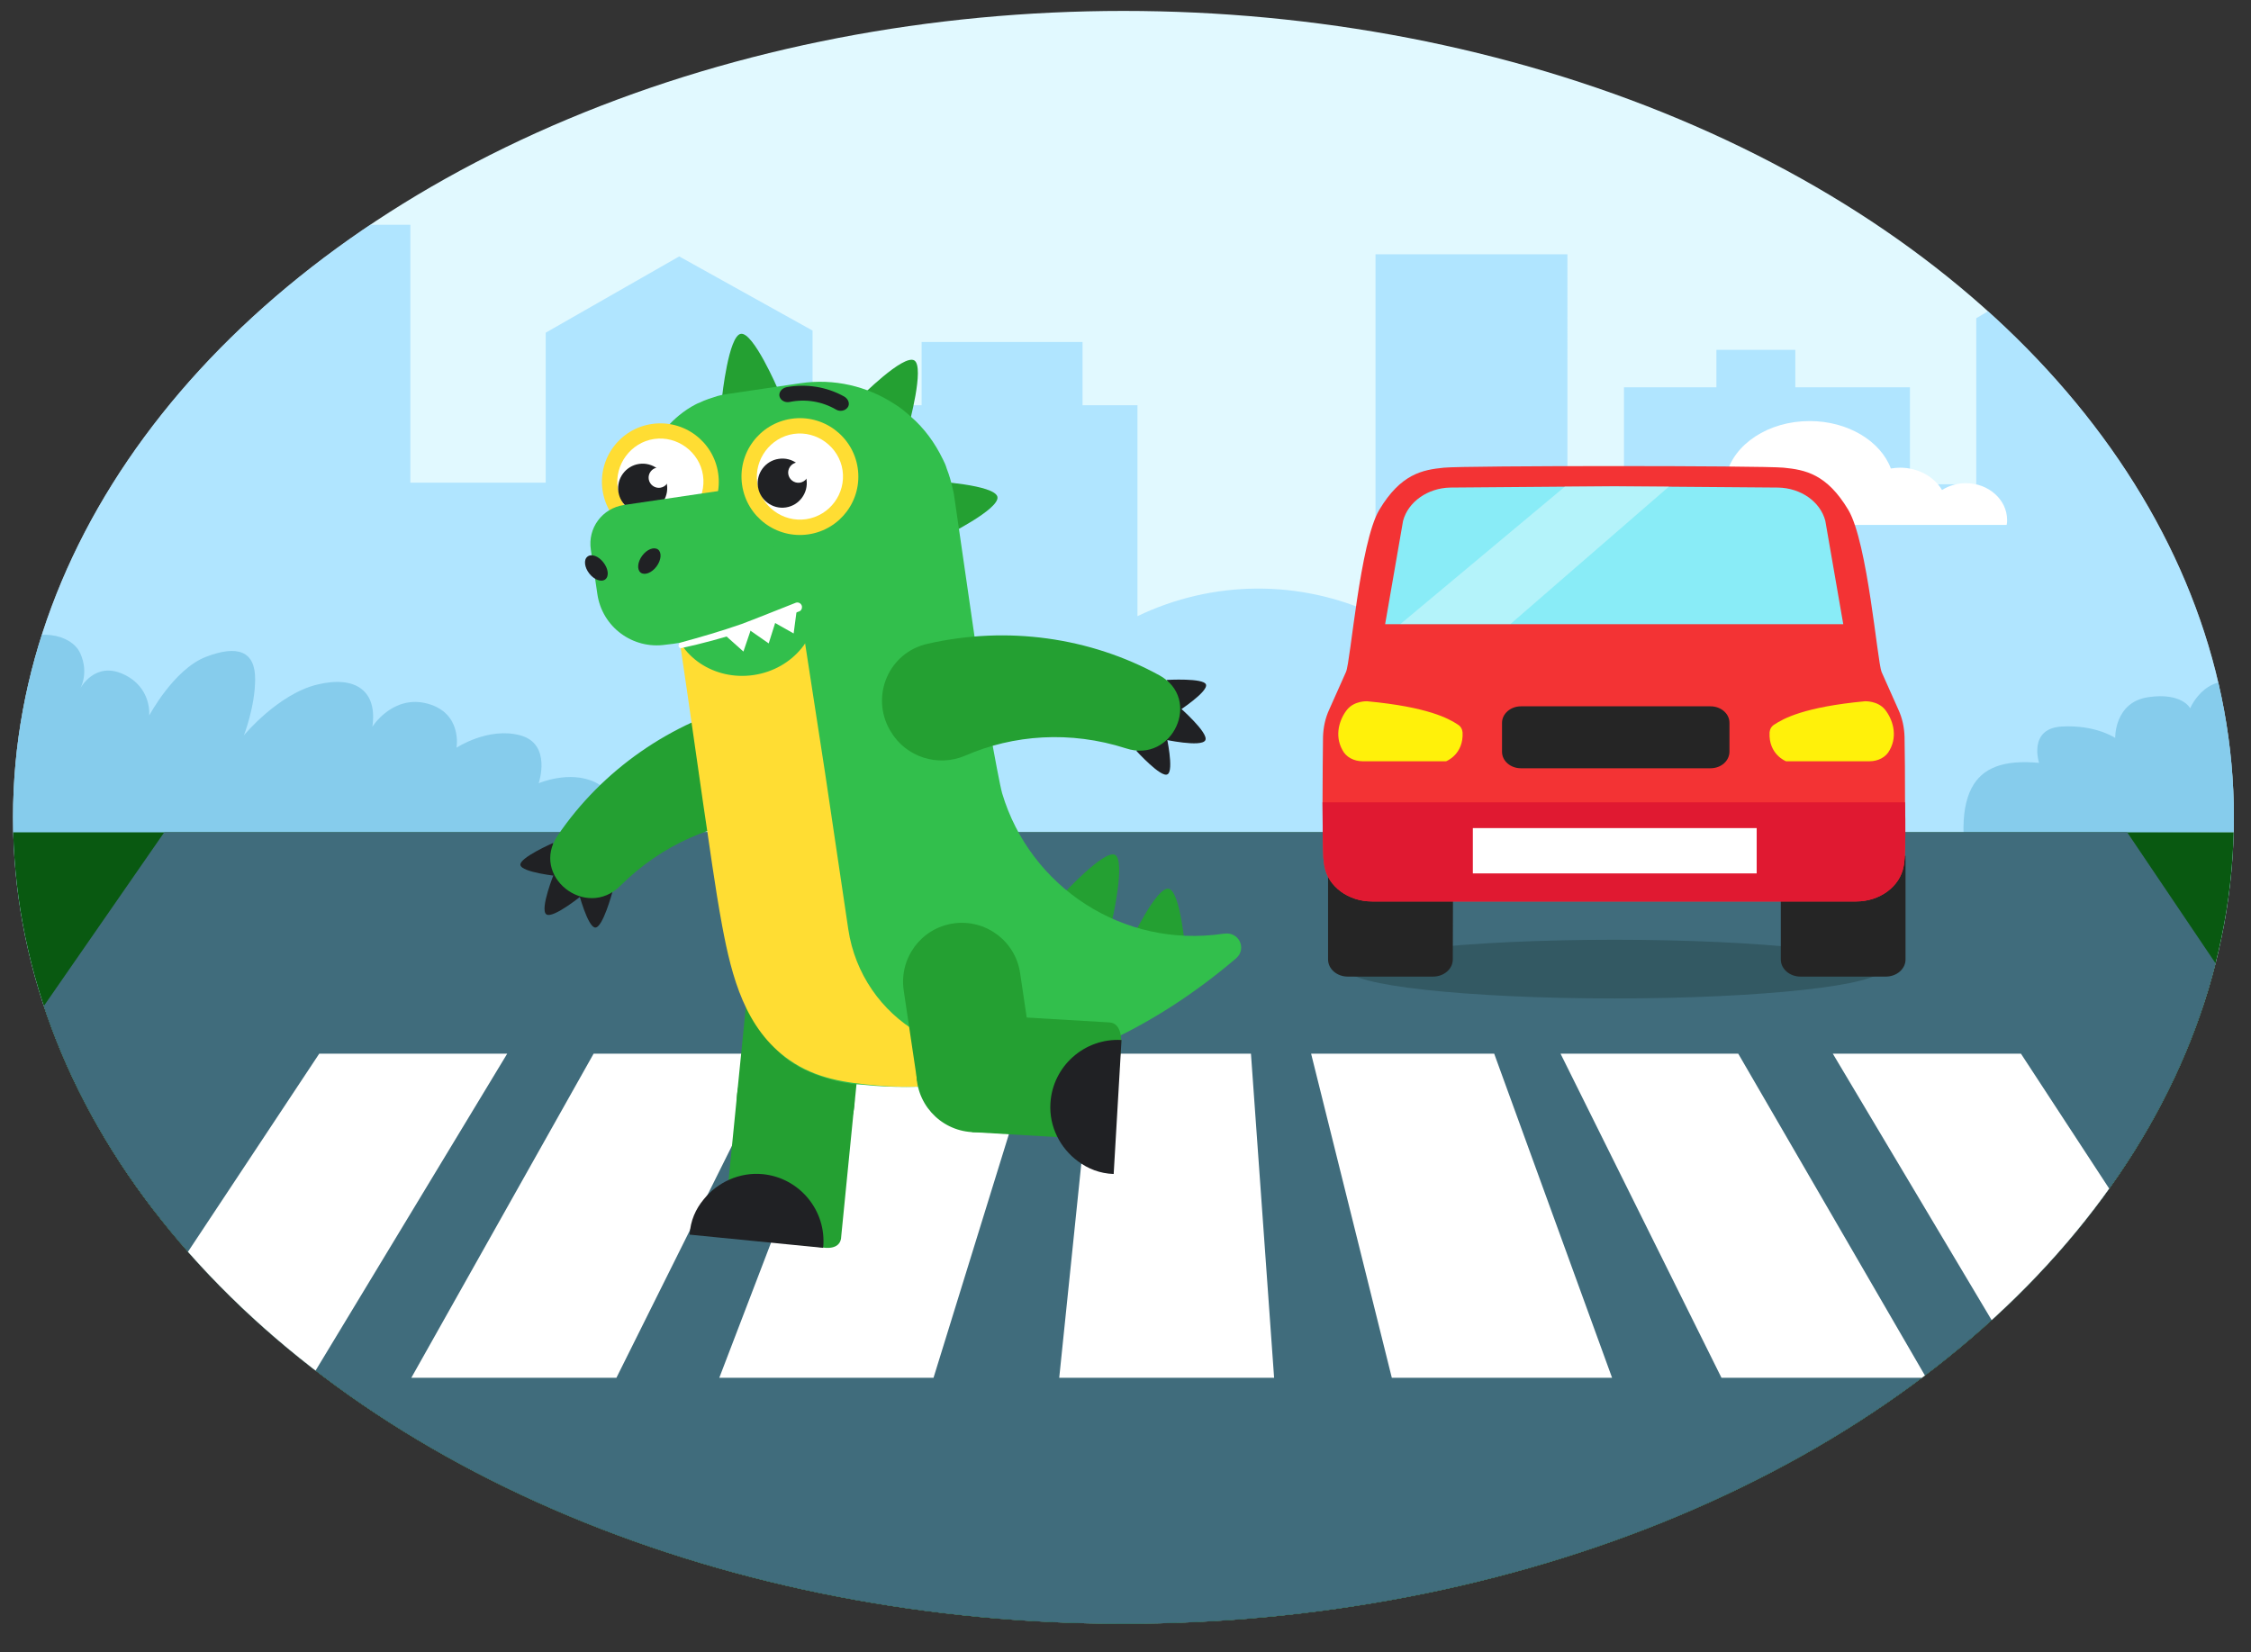 <?xml version="1.0" encoding="UTF-8"?>
<!-- Generator: Adobe Illustrator 25.4.1, SVG Export Plug-In . SVG Version: 6.00 Build 0)  -->
<svg xmlns="http://www.w3.org/2000/svg" xmlns:xlink="http://www.w3.org/1999/xlink" version="1.1" id="Layer_1" x="0px" y="0px" viewBox="0 0 1380.7 1013.6" style="enable-background:new 0 0 1380.7 1013.6;" xml:space="preserve">
<rect x="0" y="0" width="1380.7" height="1013.6" fill="#333333" stroke="none"/>
<style type="text/css">
	.st0{clip-path:url(#SVGID_00000065032567559957374350000009263746482631930548_);}
	.st1{fill:#E1F9FF;}
	.st2{opacity:0.61;fill:#92D8FF;enable-background:new    ;}
	.st3{opacity:0.61;fill:#6CBDE0;enable-background:new    ;}
	.st4{fill:#406C7C;}
	.st5{fill:#095911;}
	.st6{fill:#FFFFFF;}
	.st7{fill:#335963;}
	.st8{fill:#252525;}
	.st9{fill:#F33334;}
	.st10{fill:#89ECF7;}
	.st11{fill:#FFF10A;}
	.st12{fill:#E01931;}
	.st13{opacity:0.36;fill:#FFFFFF;enable-background:new    ;}
	.st14{fill:#24A032;}
	.st15{fill:#202124;}
	.st16{fill:#32BF4C;}
	.st17{fill:#FFDD33;}
</style>
<g>
	<g>
		<g>
			<g>
				<g>
					<g>
						<g>
							<defs>
								<ellipse id="SVGID_1_" cx="689.1" cy="501.4" rx="681.1" ry="494.7"></ellipse>
							</defs>
							<clipPath id="SVGID_00000012444360256461082280000003780158108614896825_">
								<use xlink:href="#SVGID_1_" style="overflow:visible;"></use>
							</clipPath>
							<g style="clip-path:url(#SVGID_00000012444360256461082280000003780158108614896825_);">
								<ellipse class="st1" cx="716.6" cy="497.5" rx="948.8" ry="677.7"></ellipse>
								<path class="st2" d="M1451,275v63.8h-91.9v-230l-146.9,86.4v101.9h-40.7v-59.5h-70.3v-23h-48.4v23h-56.7v58.6h-34.7V156          H843.7v221c-46.3-21.6-99.9-21.2-146,1V248.6H664v-38.8h-98.7v38.8h-41.9v47.6h-25v-93.4l-81.8-45.5l-81.9,46.8v92h-83          V137.9h-27C217.2,94,175.4,64.5,131.5,72c-33.7,5.8-60.1,32.2-65.9,65.9H46v158.3h-9.7v-76l-40.7-51.7l-40.8,53.4v74.3          h-14.5v60.6h-33.1v-19.4h-81.8v369.1h6.5v36.3h1782.9V320.5L1451,275z"></path>
								<path class="st3" d="M1209.4,483.3c6.4-12.1,19.2-17.4,41.3-15.3c0,0-6.9-21.1,13.9-22.3c20.8-1.2,32.8,7,32.8,7          s-0.6-21.9,20.2-25c20.8-3.1,25.8,6.8,25.8,6.8s10.7-25.8,36.6-12.9c0,0-8.2-24.6,5.7-36.4c13.8-11.7,36.6-8.2,42.2,4.1          c5.7,12.3,0,21.7,0,21.7s8.8-17,26.5-8.8s15.8,25.4,15.8,25.4s15.1-28.4,34.7-36c19.5-7.6,30.2-3.5,30.2,13.5          s-6.9,34.6-6.9,34.6s20.8-25.2,44.8-31.1s37.2,4.1,34.1,25.8c0,0,12.6-20,34-14.1s17.7,27,17.7,27s19.5-12.9,39.1-7.6          s11.3,29.3,11.3,29.3s18.9-8.2,34.7-0.6s24,38.7,24,38.7l-563.5,4.7C1204,500.1,1205.6,490.5,1209.4,483.3z"></path>
								<path class="st3" d="M-174.5,491.6c0,0-1.9-17,46.6-12.3c0,0-6.9-21.1,13.9-22.3s32.8,7,32.8,7s-0.6-21.9,20.2-25          s25.8,6.9,25.8,6.9s10.7-25.8,36.6-12.9c0,0-8.2-24.6,5.6-36.4s36.6-8.2,42.2,4.1s0,21.7,0,21.7s8.8-17,26.5-8.8          S91.5,439,91.5,439s15.1-28.4,34.7-36s30.3-3.5,30.3,13.5s-6.9,34.6-6.9,34.6s20.8-25.2,44.8-31.1s37.2,4.1,34,25.8          c0,0,12.6-20,34-14.1s17.6,27,17.6,27s19.5-12.9,39.1-7.6s11.3,29.4,11.3,29.4s18.9-8.2,34.7-0.6s24,38.7,24,38.7          l-563.6,4.7L-174.5,491.6z"></path>
								<rect x="-355" y="619.1" class="st4" width="2037.3" height="680.4"></rect>
								<rect x="-518" y="510.6" class="st5" width="2523.9" height="862"></rect>
								<polygon class="st4" points="-282,1062.8 100.8,510.5 1304.7,510.5 1677.2,1062.8         "></polygon>
								<g>
									<polygon class="st6" points="311.1,646.4 190.9,845.2 64.1,845.2 195.8,646.4          "></polygon>
									<polygon class="st6" points="477.1,646.4 378.1,845.2 252.3,845.2 364.1,646.4          "></polygon>
									<polyline class="st6" points="572.6,845.2 634.1,646.4 517.3,646.4 441.2,845.2          "></polyline>
									<polygon class="st6" points="781.5,845.2 649.7,845.2 670.2,646.4 767.3,646.4          "></polygon>
									<polygon class="st6" points="988.8,845.2 853.7,845.2 804.2,646.4 916.5,646.4          "></polygon>
									<polygon class="st6" points="1181.5,845.2 1055.9,845.2 957.2,646.4 1066.2,646.4          "></polygon>
									<polygon class="st6" points="1369.6,845.2 1242.7,845.2 1124.2,646.4 1239.6,646.4          "></polygon>
								</g>
							</g>
						</g>
					</g>
				</g>
			</g>
		</g>
	</g>
</g>
<path class="st6" d="M1230.9,321.6c0.2-0.9,0.2-1.8,0.2-2.6c0-12.5-11.4-22.6-25.3-22.6c-5.1,0-10.2,1.4-14.6,4.2  c-4.9-8.2-14.6-13.7-25.8-13.7c-1.8,0-3.7,0.2-5.6,0.5c-6.3-16.8-26.3-29.1-49.8-29.1c-25.4,0-46.5,14.2-51.1,33  c-1.9-0.4-4-0.5-6-0.5c-16.1,0-29.3,11.8-29.3,26.3c0,1.6,0.2,3.3,0.5,4.9h206.7L1230.9,321.6L1230.9,321.6z"></path>
<g>
	<ellipse class="st7" cx="990.3" cy="594.5" rx="164" ry="18"></ellipse>
	<g>
		<path class="st8" d="M891.3,525h-76.7v63.6c0,5.8,5.4,10.5,12.1,10.5H879c6.7,0,12.1-4.7,12.1-10.5L891.3,525L891.3,525z"></path>
		<path class="st8" d="M1168.8,525h-76.5v63.6c0,5.8,5.4,10.5,12.1,10.5h52.3c6.7,0,12.1-4.7,12.1-10.5V525L1168.8,525z"></path>
		<path class="st9" d="M1168.3,526.2c-0.2,2-0.3,3.7-0.7,5.4c-2.3,12.3-14.6,21.4-29.1,21.4h-297c-14.4,0-26.8-9.1-29.1-21.4    c-0.3-1.7-0.5-3.5-0.7-5.4c-0.3-7.1-0.5-20.2-0.5-34c0-15,0.2-30.7,0.3-40.2c0.2-5.7,1.3-11.3,3.8-16.7l10.3-23.1    c2.8-6.1,8.5-79.4,20.4-99.4c13.2-22.1,26.5-24.6,39.7-25.9s194.9-1.3,208.3,0c13.2,1.3,26.5,3.8,39.7,25.9    c11.9,20,17.8,93.2,20.4,99.4l10.3,23.1c2.5,5.4,3.6,11,3.8,16.7c0.2,9.5,0.3,25.2,0.3,40.2C1168.8,506,1168.7,519.2,1168.3,526.2    z"></path>
		<path class="st10" d="M1119.6,319.5c-3.1-11.8-15-20.1-28.9-20.4l-100.6-0.8l-100.6,0.8c-13.9,0.3-25.8,8.8-28.9,20.4l-11,63.4    h140.5h140.5L1119.6,319.5z"></path>
		<path class="st8" d="M1049.1,471.3H932.9c-6.4,0-11.6-4.5-11.6-10.1v-17.8c0-5.5,5.2-10.1,11.6-10.1h116.3    c6.4,0,11.6,4.5,11.6,10.1v17.8C1060.7,466.8,1055.7,471.3,1049.1,471.3z"></path>
		<path class="st11" d="M835.8,467H887c0,0,10.8-4.1,10.1-17.7c-0.2-2-1.1-3.7-2.9-4.8c-5.6-3.7-18.3-10.8-55.6-14.3    c0,0-7.8-0.4-12.3,5.1c-4.6,5.7-8,15.7-2.9,24.8C825.6,464.5,830.5,467,835.8,467z"></path>
		<path class="st11" d="M1146.7,467h-51.2c0,0-10.8-4.1-10.1-17.7c0.2-2,1.1-3.7,2.9-4.8c5.6-3.7,18.3-10.8,55.6-14.3    c0,0,7.8-0.4,12.3,5.1c4.6,5.7,8,15.7,2.9,24.8C1156.9,464.5,1152,467,1146.7,467z"></path>
		<path class="st12" d="M1168.3,526.2c-0.2,2-0.3,3.7-0.7,5.4c-2.3,12.3-14.6,21.4-29.1,21.4h-297c-14.4,0-26.8-9.1-29.1-21.4    c-0.3-1.7-0.5-3.5-0.7-5.4c-0.3-7.1-0.5-20.2-0.5-34h357.3C1168.8,506,1168.7,519.2,1168.3,526.2z"></path>
		<rect x="903.4" y="508" class="st6" width="174.1" height="27.8"></rect>
		<polygon class="st13" points="859,382.8 960,298.4 1023.8,298.4 926.5,382.8   "></polygon>
	</g>
</g>
<g id="g145">
	<g id="legx5Fback3">
		<g id="g146">
			<path id="path53" class="st14" d="M529.6,622.5c2-19.8-12.6-37.5-32.4-39.5c-19.8-2-37.5,12.6-39.5,32.4l-5.6,56.1l71.9,7.1     L529.6,622.5z"></path>
		</g>
		<g id="g147">
			<path id="path54" class="st14" d="M452.1,671.5l-8.6,86.5l61.4,7.3c0,0,11,2.2,11.1-7l7.9-79.7L452.1,671.5L452.1,671.5z"></path>
		</g>
		<g id="g148">
			<path id="path55" class="st15" d="M431.6,735.8c8.4-10.5,22-16.9,36.3-15.5c22.5,2.2,39.3,22.4,37,45.2l-81.9-8.1     C423.5,748.8,426.7,741.7,431.6,735.8z"></path>
		</g>
		<g id="g149">
			<path id="path56" class="st14" d="M524,678.6c-2,19.8-19.7,34.3-39.5,32.4c-19.8-2-34.3-19.7-32.4-39.5     c2-19.8,19.7-34.3,39.5-32.4S525.9,658.8,524,678.6z"></path>
		</g>
	</g>
	<g id="handback5">
		<g id="g150">
			<path id="path57" class="st15" d="M354.8,547.2l20.8,0.1c0,0-5.9,22-10.5,21.7C360.5,568.9,354.8,547.2,354.8,547.2z"></path>
		</g>
		<g id="g151">
			<path id="path58" class="st15" d="M340,535.5l17.9,13c0,0-18.7,15.4-22.8,12.4C330.9,557.9,340,535.5,340,535.5z"></path>
		</g>
		<g id="g152">
			<path id="path59" class="st15" d="M339.3,517.1l3,20.4c0,0-22.5-2.3-23.1-6.9C318.5,526.2,339.3,517.1,339.3,517.1z"></path>
		</g>
		<g id="g153">
			<path id="path60" class="st14" d="M504.4,468.3c0-0.3,0-0.6,0.1-0.9c1.2-24.4-21.2-42.9-44.8-36.7     c-48.5,12.3-90.4,41.8-117.6,81.8c-17.1,24.9,17.3,52.1,38.5,30.8c25.4-25.3,57.8-39,90-40.9C488.6,501,503.2,486.6,504.4,468.3z     "></path>
		</g>
	</g>
	<g id="g154">
		<path id="path61" class="st14" d="M477,238.4l-34.1,5.1c0,0,4-37.6,11.5-38.7C462,203.5,477,238.4,477,238.4z"></path>
	</g>
	<g id="g155">
		<path id="path62" class="st14" d="M557.3,261.4l-29.8-17.5c0,0,26.6-26.8,33.3-22.8C567.3,225.1,557.3,261.4,557.3,261.4z"></path>
	</g>
	<g id="g156">
		<path id="path63" class="st14" d="M579.3,329.1l-6.9-33.9c0,0,37.7,2.1,39.4,9.6C613.3,312.4,579.3,329.1,579.3,329.1z"></path>
	</g>
	<g id="g157">
		<path id="path64" class="st14" d="M682.1,564.8l-30.4-15.9c0,0,25.5-27.8,32.2-24.5C690.6,528.1,682.1,564.8,682.1,564.8z"></path>
	</g>
	<g id="g158">
		<path id="path65" class="st14" d="M727.2,584.1l-33.9-6.1c0,0,15.9-34.1,23.5-32.8C724.2,546.6,727.2,584.1,727.2,584.1z"></path>
	</g>
	<g id="g159">
		<path id="path66" class="st16" d="M758.3,587.8c-30.1,25.7-60.2,43.5-88.4,55.4c0,0,0,0-0.3,0c-1.7,0.9-3.8,1.5-5.5,2.4    c-14.9,5.9-29.3,10.5-43.1,13.5c-1.2,0.2-2.4,0.7-3.6,0.8c-0.9,0.1-1.5,0.2-2.4,0.4c-0.6,0.1-1.5,0.2-2.1,0.3    c-1.5,0.2-2.7,0.4-3.9,0.9c-1.8,0.3-3.3,0.5-5.1,1.1c-4.5,0.7-7.2,1.1-7.2,1.1l0,0c-24.2,3.6-44.8,3.5-60.1,2.4    c-5-0.5-9.4-0.8-13.1-1.1c-0.6,0.1-0.9-0.2-1.3-0.1c-0.3,0-0.3,0-0.6-0.2c-5.7-0.7-11.1-2.1-16.3-3.8c-0.9-0.2-1.9-0.6-2.6-0.9    c-0.6-0.2-1.3-0.4-1.9-0.6c-1.3-0.4-2.6-1.2-3.9-1.6c-2.6-1.2-5.3-2.3-7.7-3.8c0,0-0.3,0-0.3-0.3c-1.3-0.7-3-1.7-4.4-2.7    c-17.5-11.9-20.6-30.8-26.3-52.5c-0.7-3-3.4-3.3-3.8-6.3c-0.1-0.9-6.4-4-6.5-4.9l0.3-3.3l7.1-15.4l-8.5-23l-20.4-124.9l2.7-0.4    l-5.5-18.2l-6.7-8c0,0-19.5-117.2-10.2-129.3c4.7-5.9,10.4-11.1,17.2-15.2c1.7-0.9,3.4-2,5.2-2.6c3.4-1.7,7.3-2.9,11.1-4.1    c2.1-0.6,3.9-0.9,6-1.2l44.7-6.6c20.8-3.1,41,1.9,57.4,12.5c3.7,2.2,7.2,5.1,10.4,8c8.2,7.1,14.7,16,19.6,26.1    c0.9,1.7,1.8,3.7,2.4,5.8c1.5,3.8,2.7,7.9,3.6,12.1c0.6,2.1,0.9,4.2,1.2,6.3l14.4,99.5c1.4,9.4,12.2,72.1,14.8,81.3    c17.2,57.6,74.3,95.2,135.6,86.1l0.3,0C759.9,571.2,764.9,581.9,758.3,587.8z"></path>
	</g>
	<g id="blepharonx5Fback">
		<path id="path67" class="st17" d="M440.5,290.3c2.9,19.6-10.6,37.8-30.2,40.7c-19.6,2.9-37.8-10.6-40.7-30.2    c-2.9-19.6,10.6-37.8,30.2-40.7C419.4,257.2,437.6,270.7,440.5,290.3z"></path>
	</g>
	<g id="eyex5Fback">
		<path id="path68" class="st6" d="M408.9,321.6c-14.5,2.1-27.9-8-30-22.3c-2.1-14.2,8-27.9,22.3-30c14.2-2.1,27.9,8,30,22.3    C433.3,305.9,423.4,319.5,408.9,321.6z"></path>
	</g>
	<g id="pupilx5Fback">
		<g id="g160">
			<path id="path69" class="st15" d="M409.1,297.3c1.2,8.2-4.5,15.9-12.7,17.1c-8.2,1.2-15.9-4.5-17.1-12.7     c-1.2-8.2,4.5-15.9,12.7-17.1C400.2,283.4,407.9,289.1,409.1,297.3z"></path>
		</g>
		<g id="g161">
			<path id="path70" class="st6" d="M410.3,292.1c0.5,3.4-1.9,6.6-5.3,7.1c-3.4,0.5-6.6-1.9-7.1-5.3c-0.5-3.4,1.9-6.6,5.3-7.1     C406.6,286.3,409.8,288.7,410.3,292.1z"></path>
		</g>
	</g>
	<g id="nose">
		<path id="path71" class="st16" d="M492.7,369.1c-30.5,12.8-60,24-84.4,26.4c-20.2,3-39-10.9-41.9-31.1l-4-27.2    c-2-13.3,7-25.4,20.3-27.4l68.9-10.2C451.5,299.6,492.7,369.1,492.7,369.1z"></path>
	</g>
	<g id="g162">
		<path id="path72" class="st17" d="M595.7,644.3c-11.4-1.7-22.4-5-32.4-10.6c0,0,0,0-0.3-0.3c-22.3-13.1-38.6-35.9-42.7-63.4    c-0.1-0.9-0.3-1.8-0.4-2.7l-13.8-93l-16-103.8c-19.7,10.9-44.4,19.2-73,24.1l2.7,18.4l1.2,8.1l10.4,72.5    c3.8,24.9,7,49.9,11.6,74.6c5.8,30.9,14,63.2,41.2,82.1c16.5,11.5,34.3,13.9,53.7,15.6c19.5,1.8,39.7,0.4,59-2.5    c0,0,2.7-0.4,7.2-1.1c1.8-0.3,3.3-0.5,5.1-1.1c1.2-0.2,2.7-0.4,3.9-0.9c0.6-0.1,1.5-0.2,2.1-0.3c0.9-0.1,1.5-0.2,2.4-0.4    c1.2-0.2,2.4-0.4,3.6-0.8l0.3,0c14-3.3,32.1-8.2,48.3-15.8c0,0,0,0,0.3,0C636.7,647.8,610.5,646.1,595.7,644.3z"></path>
	</g>
	<g id="g163">
		<path id="path73" class="st16" d="M500.4,367.1c3.3,22.3-13.8,43.4-38.1,47c-24.3,3.6-46.8-11.6-50.1-33.9s13.8-43.4,38.1-47    C474.7,329.5,497.1,344.7,500.4,367.1z"></path>
	</g>
	<g id="nostril">
		<g id="g164">
			<path id="path74" class="st15" d="M370.1,345c3,3.8,3.6,8.5,1.2,10.4c-2.4,1.9-6.8,0.3-9.8-3.5c-3-3.8-3.6-8.5-1.2-10.4     C362.7,339.5,367.1,341.1,370.1,345z"></path>
		</g>
		<g id="g165">
			<path id="path75" class="st15" d="M403.6,337.1c2.4,1.8,2,6.5-0.9,10.4c-2.9,3.9-7.3,5.6-9.7,3.8c-2.4-1.8-2-6.5,0.9-10.4     C396.8,337,401.1,335.3,403.6,337.1z"></path>
		</g>
	</g>
	<g id="browfront">
		<path id="path76" class="st15" d="M512.9,251.3c-8.7-5.1-18.9-6.7-28.6-4.7c-2.7,0.5-5.3-0.8-6.1-3.2l0,0    c-0.8-2.4,1.1-5.3,4.4-5.9c12.1-2.2,24.5-0.2,35.1,5.7c2.9,1.6,3.8,4.9,2.1,6.9l0,0C518.2,252.1,515.2,252.6,512.9,251.3z"></path>
	</g>
	<g id="teeth">
		<g id="g166">
			<path id="path77" class="st6" d="M458,385.3l18.4-6.1l-4.9,15.5L458,385.3z"></path>
		</g>
		<g id="g167">
			<path id="path78" class="st6" d="M443.9,388.9l17.3-4.5l-5.2,15.3L443.9,388.9z"></path>
		</g>
		<g id="g168">
			<path id="path79" class="st6" d="M472.8,380.7l16.1-8l-2.1,15.9L472.8,380.7z"></path>
		</g>
	</g>
	<g id="mouth1">
		<path id="path80" class="st6" d="M417.4,394.2c12.5-3.4,25.2-7.1,37.5-11.4c7.8-2.9,25.7-10.1,33.1-13c1.7-0.7,3.6,0.4,3.9,2.2    l0,0c0.2,1.3-0.5,2.7-1.8,3.1c-6.5,2.4-25.9,9.6-33.9,12.2c-12.7,4-25.4,7.5-38.3,10.3c-0.9,0.1-1.6-0.4-1.7-1.3    C416.3,394.9,416.8,394.2,417.4,394.2L417.4,394.2z"></path>
	</g>
	<g id="blepharonx5Ffront">
		<path id="path81" class="st17" d="M526.1,287.1c2.9,19.6-10.6,37.8-30.2,40.7c-19.6,2.9-37.8-10.6-40.7-30.2    c-2.9-19.6,10.6-37.8,30.2-40.7C505,254,523.2,267.6,526.1,287.1z"></path>
	</g>
	<g id="eyex5Ffront">
		<path id="path82" class="st6" d="M494.5,318.5c-14.5,2.1-27.9-8-30-22.3c-2.1-14.2,8-27.9,22.3-30c14.2-2.1,27.9,8,30,22.3    S509,316.3,494.5,318.5z"></path>
	</g>
	<g id="pupilx5Ffront">
		<g id="g169">
			<path id="path83" class="st15" d="M494.7,294.2c1.2,8.2-4.5,15.9-12.7,17.1c-8.2,1.2-15.9-4.5-17.1-12.7     c-1.2-8.2,4.5-15.9,12.7-17.1C485.9,280.2,493.5,285.9,494.7,294.2z"></path>
		</g>
		<g id="g170">
			<path id="path84" class="st6" d="M495.9,289c0.5,3.4-1.9,6.6-5.3,7.1c-3.4,0.5-6.6-1.9-7.1-5.3c-0.5-3.4,1.9-6.6,5.3-7.1     C492.2,283.2,495.4,285.5,495.9,289z"></path>
		</g>
	</g>
	<g id="legx5Fback1">
		<g id="g171">
			<path id="path85" class="st14" d="M625.7,596.9c-2.9-19.7-21.3-33.3-41-30.4c-19.7,2.9-33.3,21.3-30.4,41l8.3,55.8l71.4-10.6     L625.7,596.9z"></path>
		</g>
		<g>
			<g id="g172">
				<path id="path86" class="st14" d="M596.2,694.5l86.8,5.1l4.7-59.9c0,0,0.9-12.1-7.3-12.5l-79.9-4.7L596.2,694.5L596.2,694.5z"></path>
			</g>
			<g id="g173">
				<path id="path87" class="st15" d="M661.2,712.4c-10.9-8-17.8-21.3-16.9-35.6c1.3-22.6,20.8-40.1,43.6-38.8l-4.8,82.2      C674.6,719.9,667.4,717,661.2,712.4z"></path>
			</g>
			<g id="g174">
				<path id="path88" class="st14" d="M600.4,622.4c19.9,1.2,35.1,18.3,33.9,38.2c-1.2,19.9-18.3,35.1-38.2,33.9      c-19.9-1.2-35.1-18.3-33.9-38.2S580.5,621.2,600.4,622.4z"></path>
			</g>
		</g>
	</g>
	<g id="handback4">
		<g id="g175">
			<path id="path89" class="st15" d="M715.4,451l-18.5,9.5c0,0,15.3,16.9,19.2,14.5C720.3,472.9,715.4,451,715.4,451z"></path>
		</g>
		<g id="g176">
			<path id="path90" class="st15" d="M723.4,433.8l-10,19.7c0,0,23.6,5.2,25.9,0.6C741.6,449.7,723.4,433.8,723.4,433.8z"></path>
		</g>
		<g id="g177">
			<path id="path91" class="st15" d="M715.7,417.1l6.6,19.5c0,0,19-12.3,17.4-16.7C738.3,415.8,715.7,417.1,715.7,417.1z"></path>
		</g>
		<g id="g178">
			<path id="path92" class="st14" d="M546.4,448.8c-0.2-0.3-0.3-0.5-0.5-0.8c-12.2-21.2-0.6-47.9,23.2-53.1     c48.8-11.1,99.5-3.9,141.9,19.3c26.6,14.4,8.3,54.3-20.3,44.9c-34.2-11-69.2-8.4-98.8,4.5C575.3,470.7,555.7,464.5,546.4,448.8z"></path>
		</g>
	</g>
</g>
</svg>
